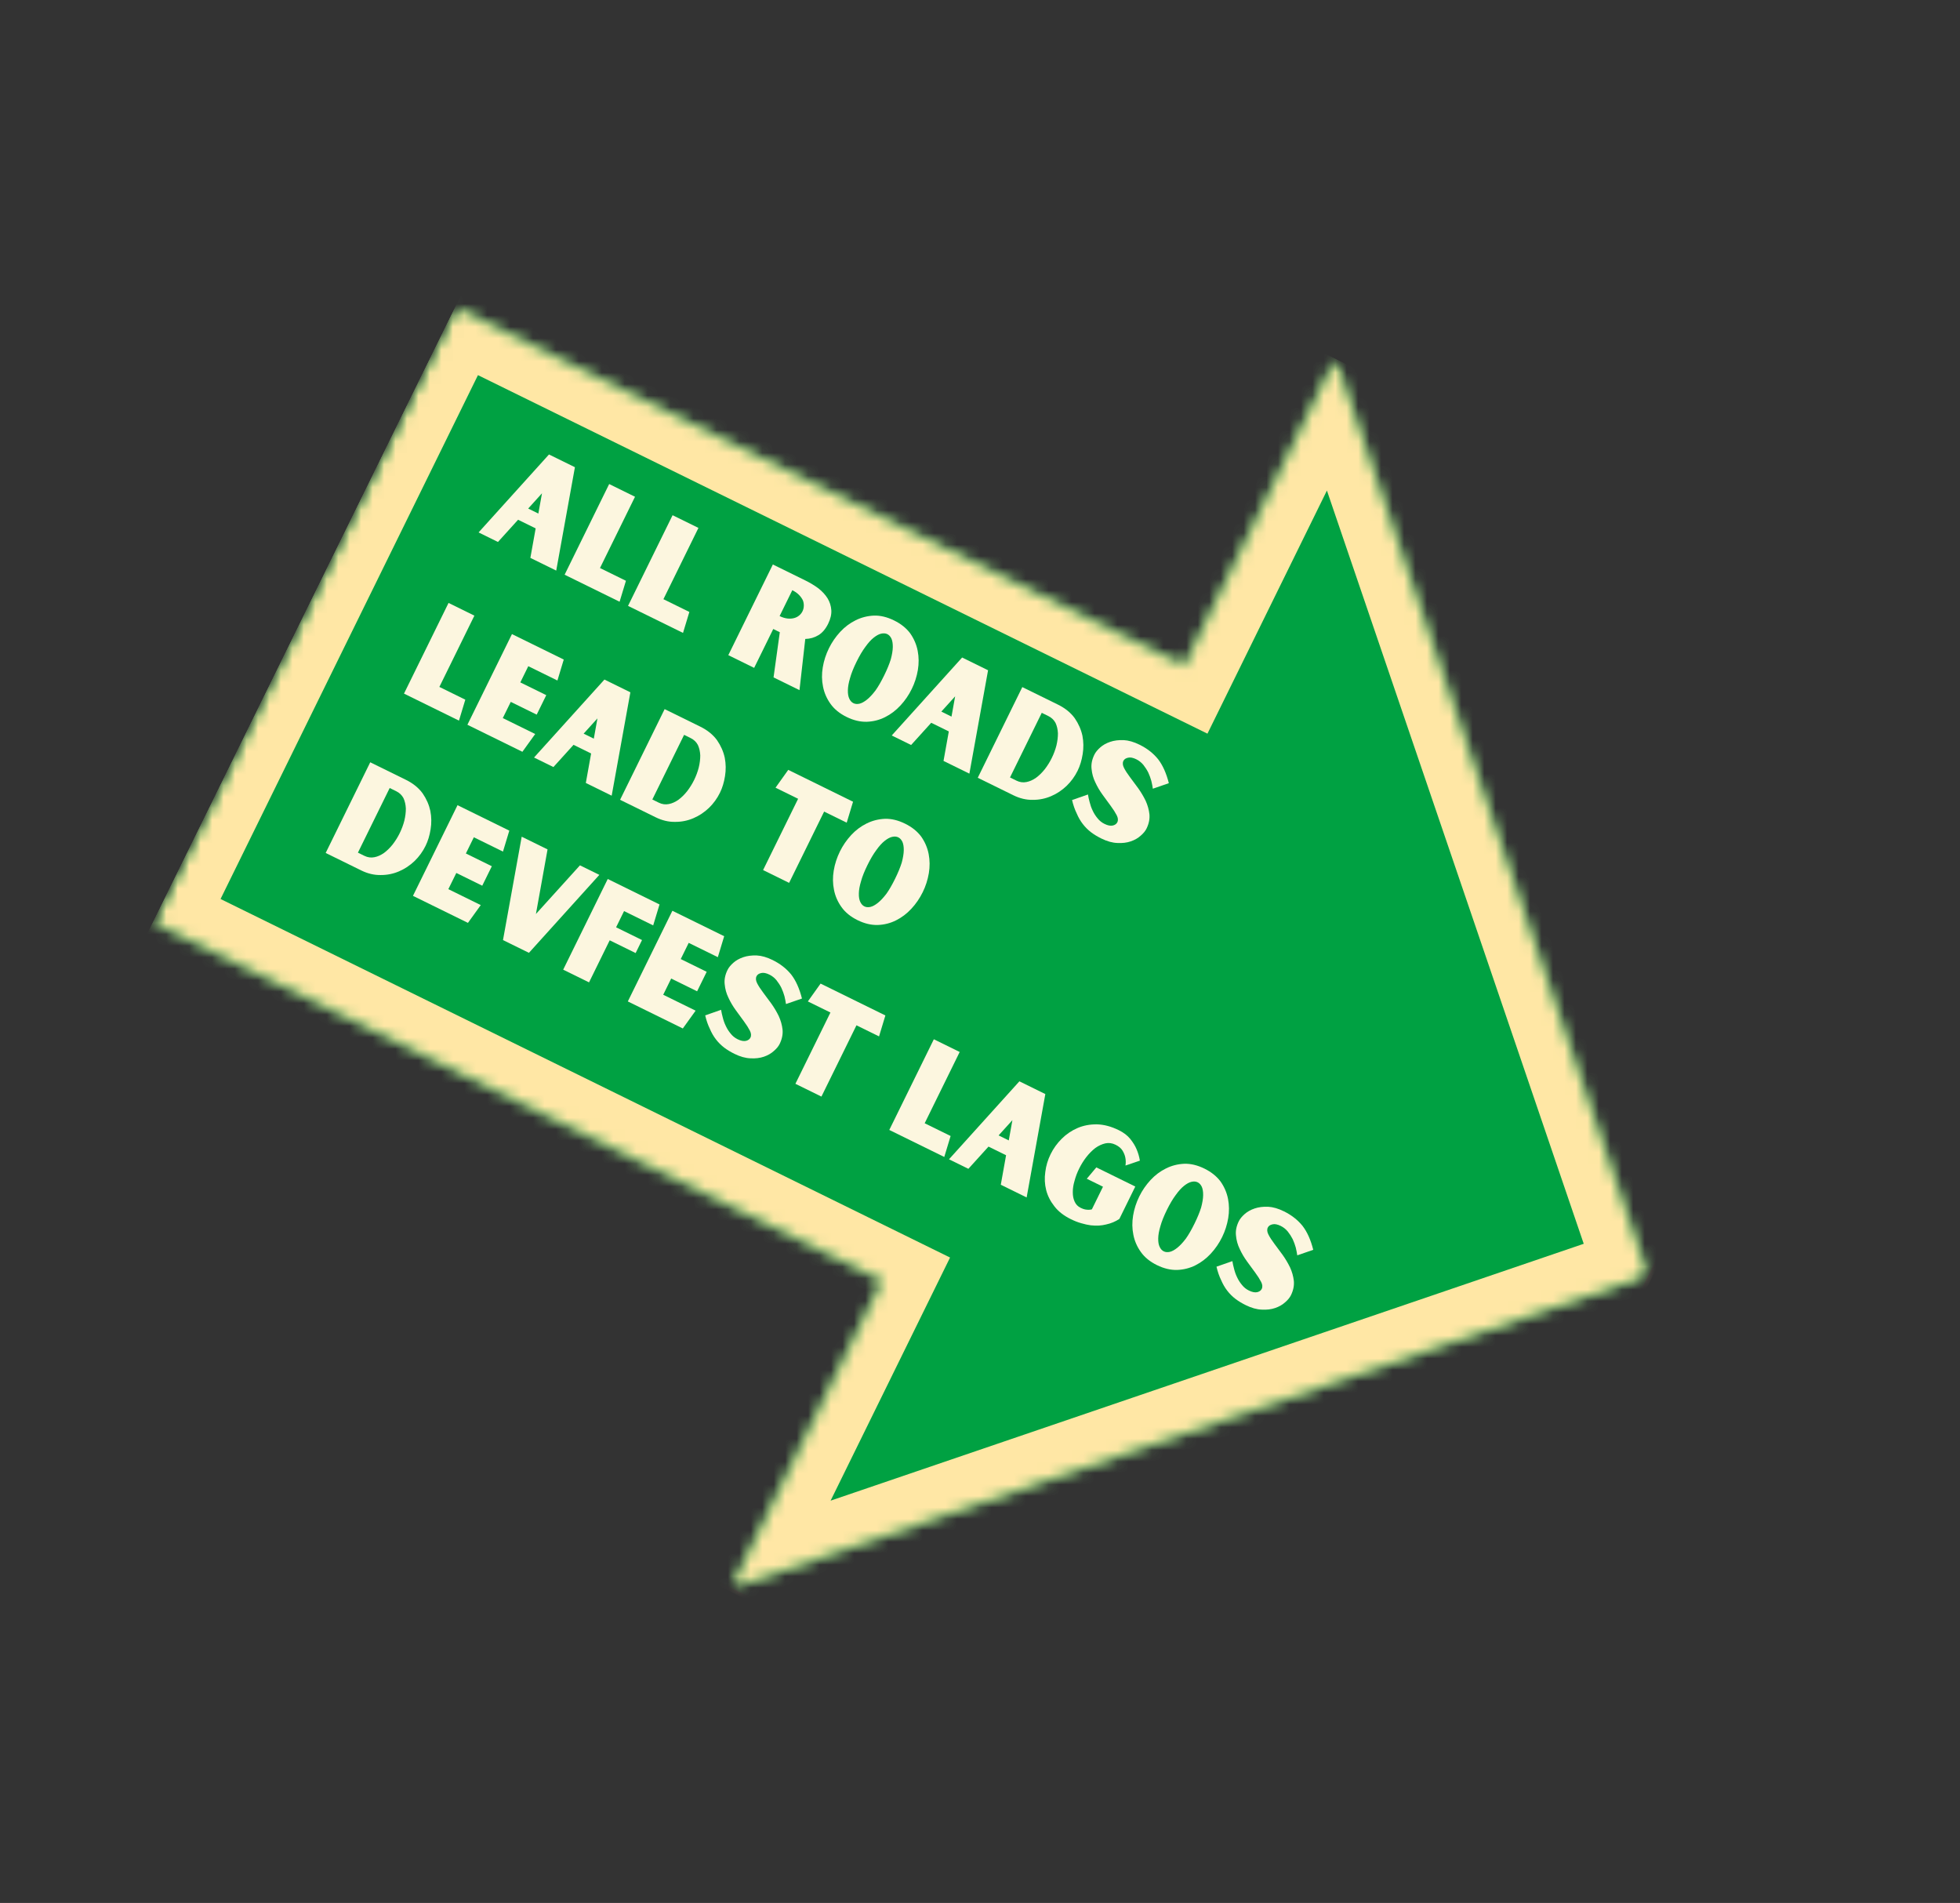 <svg width="171" height="166" viewBox="0 0 171 166" fill="none" xmlns="http://www.w3.org/2000/svg">
<rect x="0" y="0" width="171" height="166" fill="#333333" stroke="none"/>
<g clip-path="url(#clip0_7183_6205)">
<mask id="mask0_7183_6205" style="mask-type:luminance" maskUnits="userSpaceOnUse" x="0" y="0" width="171" height="165">
<path d="M52.861 0.005L170.162 57.648L117.46 164.895L0.159 107.252L52.861 0.005Z" fill="white"/>
</mask>
<g mask="url(#mask0_7183_6205)">
<mask id="mask1_7183_6205" style="mask-type:luminance" maskUnits="userSpaceOnUse" x="13" y="26" width="131" height="113">
<path d="M143.781 111.257L116.509 31.282L103.333 58.094L39.686 26.817L13.335 80.44L76.982 111.717L63.807 138.529L143.781 111.257Z" fill="white"/>
</mask>
<g mask="url(#mask1_7183_6205)">
<path d="M52.861 0.005L170.162 57.648L117.46 164.895L0.159 107.252L52.861 0.005Z" fill="#00A142"/>
</g>
</g>
<mask id="mask2_7183_6205" style="mask-type:luminance" maskUnits="userSpaceOnUse" x="0" y="0" width="171" height="165">
<path d="M52.859 0.007L170.157 57.649L117.456 164.892L0.159 107.25L52.859 0.007Z" fill="white"/>
</mask>
<g mask="url(#mask2_7183_6205)">
<mask id="mask3_7183_6205" style="mask-type:luminance" maskUnits="userSpaceOnUse" x="13" y="26" width="131" height="113">
<path d="M143.774 111.254L116.505 31.283L103.33 58.093L39.685 26.817L13.334 80.438L76.98 111.715L63.805 138.526L143.774 111.254Z" fill="white"/>
</mask>
<g mask="url(#mask3_7183_6205)">
<path d="M143.774 111.254L116.505 31.283L103.33 58.093L39.685 26.817L13.334 80.438L76.98 111.715L63.805 138.526L143.774 111.254Z" stroke="#FFE7A5" stroke-width="8.827"/>
</g>
</g>
<path d="M46.734 46.093L45.2 45.34L43.445 47.278L41.754 46.446L47.896 39.645L50.159 40.757L48.528 49.775L46.272 48.667L46.734 46.093ZM46.969 44.799L47.286 43.032L46.082 44.363L46.969 44.799Z" fill="#FCF6DF"/>
<path d="M54.056 52.492L49.26 50.135L53.147 42.225L55.402 43.334L52.346 49.552L54.61 50.664L54.056 52.492Z" fill="#FCF6DF"/>
<path d="M59.59 55.211L54.793 52.854L58.68 44.944L60.935 46.052L57.88 52.27L60.143 53.383L59.59 55.211Z" fill="#FCF6DF"/>
<path d="M69.751 60.204L67.488 59.092L68.034 55.151L67.463 54.87L65.796 58.261L63.541 57.152L67.428 49.243L70.255 50.632C70.676 50.839 71.059 51.071 71.406 51.328C71.742 51.594 72.007 51.882 72.203 52.196C72.394 52.514 72.503 52.857 72.528 53.224C72.553 53.591 72.46 53.989 72.252 54.413C72.022 54.88 71.737 55.213 71.397 55.412C71.057 55.619 70.677 55.728 70.256 55.739L69.751 60.204ZM68.017 53.742C68.252 53.858 68.478 53.929 68.697 53.955C68.909 53.979 69.104 53.966 69.285 53.917C69.448 53.874 69.595 53.799 69.721 53.693C69.845 53.593 69.943 53.47 70.015 53.324C70.083 53.184 70.121 53.031 70.128 52.866C70.136 52.697 70.109 52.53 70.046 52.368C69.969 52.206 69.857 52.049 69.709 51.895C69.554 51.739 69.36 51.602 69.125 51.486L68.017 53.742Z" fill="#FCF6DF"/>
<path d="M78.003 54.124C78.605 54.419 79.075 54.797 79.416 55.257C79.74 55.722 79.957 56.227 80.063 56.77C80.169 57.314 80.174 57.874 80.079 58.448C79.98 59.029 79.803 59.579 79.547 60.1C79.283 60.638 78.953 61.12 78.556 61.546C78.159 61.974 77.713 62.312 77.218 62.559C76.723 62.808 76.193 62.942 75.629 62.963C75.054 62.979 74.467 62.84 73.865 62.545C73.258 62.246 72.791 61.867 72.463 61.408C72.131 60.946 71.911 60.443 71.805 59.899C71.692 59.353 71.686 58.792 71.782 58.217C71.877 57.643 72.057 57.087 72.321 56.549C72.577 56.029 72.905 55.553 73.304 55.119C73.7 54.693 74.149 54.355 74.65 54.109C75.145 53.862 75.678 53.726 76.251 53.701C76.812 53.685 77.396 53.825 78.003 54.124ZM74.456 61.342C74.607 61.416 74.781 61.431 74.985 61.387C75.18 61.34 75.397 61.223 75.634 61.034C75.869 60.846 76.119 60.579 76.382 60.234C76.624 59.894 76.877 59.455 77.141 58.918C77.397 58.397 77.588 57.931 77.716 57.52C77.83 57.098 77.888 56.737 77.892 56.44C77.895 56.138 77.856 55.895 77.774 55.71C77.684 55.523 77.566 55.393 77.416 55.319C77.265 55.245 77.088 55.23 76.887 55.274C76.683 55.319 76.465 55.435 76.23 55.623C75.995 55.807 75.751 56.076 75.498 56.43C75.239 56.777 74.983 57.211 74.727 57.732C74.463 58.269 74.274 58.739 74.164 59.144C74.04 59.557 73.976 59.916 73.973 60.217C73.966 60.52 74.007 60.764 74.098 60.951C74.185 61.138 74.306 61.268 74.456 61.342Z" fill="#FCF6DF"/>
<path d="M82.779 63.806L81.245 63.052L79.49 64.99L77.799 64.159L83.941 57.358L86.204 58.47L84.573 67.488L82.317 66.379L82.779 63.806ZM83.014 62.512L83.331 60.745L82.127 62.076L83.014 62.512Z" fill="#FCF6DF"/>
<path d="M92.297 61.464C92.928 61.775 93.417 62.171 93.766 62.653C94.095 63.132 94.319 63.641 94.436 64.177C94.539 64.713 94.546 65.249 94.458 65.784C94.374 66.322 94.227 66.805 94.019 67.23C93.775 67.726 93.456 68.166 93.061 68.551C92.65 68.942 92.198 69.243 91.704 69.452C91.197 69.67 90.661 69.778 90.099 69.775C89.534 69.784 88.97 69.649 88.41 69.374L85.305 67.848L89.191 59.938L92.297 61.464ZM88.689 68.102C88.969 68.24 89.258 68.279 89.556 68.22C89.836 68.166 90.115 68.041 90.392 67.847C90.655 67.654 90.907 67.407 91.148 67.107C91.385 66.801 91.59 66.473 91.763 66.121C91.938 65.766 92.072 65.403 92.168 65.032C92.257 64.66 92.301 64.304 92.299 63.967C92.282 63.63 92.214 63.328 92.09 63.062C91.95 62.801 91.741 62.6 91.46 62.463L90.889 62.182L88.118 67.821L88.689 68.102Z" fill="#FCF6DF"/>
<path d="M97.48 71.731C97.566 71.556 97.547 71.351 97.427 71.117C97.302 70.876 97.131 70.607 96.915 70.315C96.698 70.021 96.463 69.701 96.212 69.353C95.955 69.002 95.737 68.634 95.56 68.248C95.379 67.88 95.271 67.488 95.233 67.07C95.187 66.67 95.27 66.255 95.48 65.829C95.583 65.618 95.754 65.408 95.996 65.196C96.227 64.992 96.513 64.831 96.858 64.714C97.2 64.597 97.593 64.548 98.033 64.563C98.457 64.585 98.919 64.718 99.415 64.962C100.077 65.287 100.616 65.709 101.035 66.225C101.442 66.749 101.755 67.447 101.975 68.32L100.58 68.802C100.553 68.602 100.51 68.375 100.448 68.121C100.381 67.878 100.291 67.633 100.181 67.392C100.06 67.153 99.917 66.931 99.753 66.725C99.58 66.516 99.376 66.353 99.135 66.234C98.853 66.096 98.614 66.05 98.419 66.097C98.215 66.141 98.081 66.234 98.012 66.373C97.925 66.55 97.945 66.758 98.069 66.998C98.189 67.233 98.361 67.497 98.584 67.793C98.802 68.094 99.043 68.417 99.302 68.762C99.548 69.107 99.763 69.469 99.947 69.844C100.124 70.23 100.235 70.625 100.281 71.026C100.321 71.438 100.236 71.858 100.027 72.283C99.924 72.493 99.753 72.698 99.518 72.901C99.282 73.116 98.991 73.281 98.649 73.397C98.304 73.515 97.918 73.561 97.488 73.537C97.052 73.523 96.588 73.393 96.092 73.149C95.761 72.986 95.46 72.806 95.193 72.605C94.921 72.397 94.68 72.156 94.472 71.886C94.262 71.615 94.084 71.308 93.938 70.961C93.771 70.625 93.636 70.234 93.532 69.791L94.919 69.306C94.95 69.508 94.999 69.732 95.066 69.975C95.128 70.23 95.215 70.475 95.329 70.712C95.44 70.952 95.585 71.18 95.761 71.39C95.926 71.597 96.127 71.757 96.364 71.873C96.644 72.011 96.884 72.059 97.088 72.014C97.28 71.966 97.41 71.872 97.48 71.731Z" fill="#FCF6DF"/>
<path d="M40.043 62.863L35.246 60.506L39.133 52.596L41.388 53.705L38.333 59.923L40.596 61.035L40.043 62.863Z" fill="#FCF6DF"/>
<path d="M46.693 64.031L45.576 65.582L40.779 63.224L44.666 55.315L49.185 57.535L48.632 59.364L46.09 58.115L45.396 59.529L47.659 60.641L46.824 62.34L44.561 61.228L43.866 62.641L46.693 64.031Z" fill="#FCF6DF"/>
<path d="M51.572 65.729L50.038 64.975L48.283 66.913L46.592 66.082L52.734 59.281L54.997 60.393L53.366 69.411L51.11 68.302L51.572 65.729ZM51.807 64.435L52.124 62.668L50.92 63.999L51.807 64.435Z" fill="#FCF6DF"/>
<path d="M61.092 63.386C61.723 63.697 62.212 64.093 62.561 64.575C62.89 65.054 63.114 65.563 63.231 66.099C63.334 66.635 63.341 67.171 63.253 67.706C63.169 68.243 63.022 68.727 62.813 69.152C62.57 69.648 62.251 70.088 61.856 70.473C61.445 70.864 60.993 71.165 60.498 71.374C59.992 71.592 59.456 71.7 58.893 71.696C58.329 71.706 57.765 71.571 57.205 71.296L54.099 69.77L57.986 61.86L61.092 63.386ZM57.484 70.024C57.764 70.161 58.053 70.201 58.351 70.141C58.631 70.088 58.91 69.963 59.187 69.769C59.45 69.576 59.702 69.329 59.943 69.029C60.179 68.723 60.385 68.395 60.558 68.043C60.733 67.688 60.867 67.325 60.962 66.954C61.052 66.582 61.096 66.226 61.094 65.889C61.077 65.552 61.009 65.25 60.885 64.984C60.745 64.723 60.535 64.522 60.255 64.385L59.684 64.104L56.913 69.743L57.484 70.024Z" fill="#FCF6DF"/>
<path d="M71.901 70.798L68.846 77.016L66.575 75.9L69.631 69.682L67.661 68.714L68.77 67.159L74.424 69.938L73.871 71.766L71.901 70.798Z" fill="#FCF6DF"/>
<path d="M78.96 71.851C79.562 72.146 80.032 72.524 80.373 72.984C80.698 73.449 80.914 73.954 81.02 74.497C81.126 75.041 81.131 75.601 81.036 76.175C80.937 76.757 80.76 77.307 80.504 77.827C80.24 78.365 79.909 78.847 79.513 79.273C79.117 79.701 78.67 80.039 78.175 80.286C77.68 80.535 77.15 80.669 76.586 80.69C76.011 80.707 75.424 80.567 74.822 80.272C74.215 79.973 73.748 79.594 73.421 79.135C73.088 78.673 72.868 78.17 72.762 77.626C72.65 77.081 72.643 76.519 72.739 75.944C72.834 75.37 73.014 74.814 73.278 74.277C73.534 73.756 73.862 73.28 74.261 72.846C74.657 72.42 75.106 72.082 75.607 71.836C76.102 71.59 76.635 71.453 77.208 71.428C77.769 71.412 78.353 71.552 78.96 71.851ZM75.413 79.069C75.564 79.143 75.738 79.158 75.942 79.114C76.137 79.067 76.354 78.95 76.591 78.761C76.826 78.573 77.076 78.306 77.339 77.962C77.581 77.621 77.834 77.183 78.098 76.645C78.354 76.124 78.545 75.658 78.673 75.247C78.787 74.825 78.845 74.464 78.849 74.167C78.852 73.865 78.813 73.622 78.731 73.437C78.641 73.251 78.523 73.12 78.373 73.046C78.222 72.972 78.045 72.958 77.844 73.001C77.64 73.046 77.422 73.162 77.187 73.35C76.952 73.534 76.708 73.803 76.455 74.157C76.196 74.504 75.94 74.938 75.684 75.459C75.42 75.996 75.231 76.466 75.121 76.871C74.997 77.284 74.933 77.643 74.93 77.944C74.923 78.247 74.964 78.491 75.055 78.678C75.142 78.865 75.263 78.995 75.413 79.069Z" fill="#FCF6DF"/>
<path d="M35.406 68.023C36.038 68.334 36.526 68.73 36.875 69.212C37.205 69.691 37.428 70.2 37.545 70.736C37.648 71.272 37.656 71.808 37.568 72.343C37.483 72.88 37.337 73.364 37.128 73.788C36.884 74.285 36.565 74.725 36.17 75.11C35.759 75.501 35.308 75.802 34.813 76.011C34.307 76.229 33.771 76.337 33.208 76.333C32.643 76.343 32.079 76.208 31.519 75.933L28.414 74.407L32.301 66.497L35.406 68.023ZM31.799 74.661C32.079 74.798 32.368 74.838 32.665 74.778C32.946 74.725 33.224 74.6 33.502 74.406C33.765 74.213 34.017 73.966 34.257 73.666C34.494 73.36 34.7 73.032 34.872 72.68C35.047 72.325 35.181 71.961 35.277 71.591C35.366 71.219 35.411 70.863 35.408 70.526C35.392 70.189 35.323 69.887 35.2 69.621C35.059 69.36 34.85 69.159 34.57 69.022L33.998 68.741L31.227 74.38L31.799 74.661Z" fill="#FCF6DF"/>
<path d="M41.943 78.955L40.826 80.506L36.029 78.149L39.916 70.239L44.435 72.46L43.882 74.288L41.34 73.039L40.646 74.453L42.909 75.565L42.074 77.264L39.811 76.152L39.116 77.565L41.943 78.955Z" fill="#FCF6DF"/>
<path d="M52.29 76.318L46.147 83.119L43.884 82.007L45.516 72.989L47.771 74.097L46.757 79.732L50.598 75.487L52.29 76.318Z" fill="#FCF6DF"/>
<path d="M53.751 80.892L56.014 82.004L55.456 83.139L53.193 82.027L51.39 85.696L49.135 84.588L53.022 76.678L57.54 78.899L56.987 80.727L54.446 79.478L53.751 80.892Z" fill="#FCF6DF"/>
<path d="M60.689 88.165L59.572 89.717L54.775 87.359L58.662 79.45L63.181 81.67L62.628 83.499L60.086 82.25L59.392 83.663L61.655 84.775L60.82 86.475L58.557 85.363L57.862 86.776L60.689 88.165Z" fill="#FCF6DF"/>
<path d="M65.472 90.516C65.558 90.341 65.539 90.136 65.419 89.902C65.294 89.661 65.123 89.393 64.907 89.1C64.69 88.806 64.456 88.486 64.204 88.138C63.947 87.788 63.729 87.419 63.552 87.034C63.371 86.665 63.263 86.273 63.225 85.856C63.18 85.455 63.262 85.041 63.472 84.614C63.575 84.403 63.746 84.193 63.988 83.981C64.219 83.777 64.505 83.617 64.85 83.499C65.192 83.383 65.585 83.333 66.026 83.349C66.449 83.37 66.911 83.504 67.407 83.748C68.069 84.073 68.608 84.494 69.027 85.01C69.434 85.535 69.747 86.232 69.967 87.106L68.573 87.587C68.545 87.387 68.502 87.161 68.441 86.906C68.373 86.663 68.284 86.419 68.173 86.178C68.053 85.939 67.91 85.717 67.745 85.51C67.572 85.301 67.368 85.138 67.127 85.02C66.845 84.881 66.606 84.836 66.411 84.882C66.207 84.927 66.073 85.019 66.004 85.159C65.918 85.335 65.937 85.543 66.061 85.784C66.182 86.018 66.353 86.282 66.576 86.578C66.795 86.879 67.035 87.203 67.295 87.547C67.541 87.892 67.755 88.254 67.939 88.63C68.116 89.015 68.227 89.411 68.273 89.811C68.314 90.223 68.228 90.643 68.02 91.068C67.916 91.279 67.745 91.484 67.51 91.686C67.274 91.901 66.983 92.066 66.641 92.183C66.296 92.3 65.91 92.346 65.481 92.322C65.044 92.308 64.58 92.178 64.084 91.934C63.753 91.772 63.452 91.591 63.185 91.39C62.914 91.182 62.672 90.942 62.464 90.672C62.255 90.401 62.076 90.094 61.93 89.746C61.764 89.41 61.629 89.02 61.525 88.576L62.911 88.091C62.943 88.293 62.991 88.517 63.058 88.761C63.12 89.015 63.207 89.261 63.322 89.497C63.432 89.738 63.577 89.965 63.754 90.176C63.918 90.383 64.12 90.542 64.356 90.659C64.636 90.796 64.876 90.844 65.08 90.8C65.272 90.752 65.403 90.657 65.472 90.516Z" fill="#FCF6DF"/>
<path d="M74.722 89.442L71.666 95.66L69.395 94.544L72.451 88.326L70.481 87.359L71.591 85.803L77.245 88.582L76.692 90.41L74.722 89.442Z" fill="#FCF6DF"/>
<path d="M82.383 100.927L77.586 98.57L81.473 90.66L83.728 91.768L80.673 97.986L82.936 99.098L82.383 100.927Z" fill="#FCF6DF"/>
<path d="M87.775 100.777L86.242 100.023L84.486 101.961L82.795 101.13L88.937 94.328L91.2 95.44L89.569 104.459L87.314 103.35L87.775 100.777ZM88.01 99.483L88.327 97.716L87.123 99.046L88.01 99.483Z" fill="#FCF6DF"/>
<path d="M99.048 103.506L97.659 106.333C97.314 106.563 96.927 106.725 96.497 106.817C96.311 106.863 96.108 106.895 95.89 106.911C95.66 106.924 95.416 106.916 95.163 106.89C94.901 106.854 94.625 106.794 94.338 106.708C94.046 106.628 93.745 106.51 93.429 106.355C92.816 106.054 92.339 105.684 91.997 105.241C91.643 104.794 91.401 104.318 91.272 103.811C91.143 103.3 91.119 102.774 91.197 102.234C91.262 101.694 91.417 101.18 91.659 100.687C91.904 100.187 92.229 99.736 92.631 99.336C93.033 98.936 93.493 98.625 94.014 98.401C94.526 98.181 95.089 98.075 95.702 98.082C96.311 98.096 96.947 98.264 97.609 98.59C98.03 98.796 98.362 99.051 98.607 99.351C98.853 99.658 99.034 99.953 99.153 100.235C99.295 100.562 99.395 100.9 99.448 101.248L98.192 101.676C98.23 101.434 98.224 101.198 98.176 100.968C98.139 100.778 98.059 100.58 97.936 100.374C97.812 100.171 97.609 99.999 97.329 99.862C97.032 99.716 96.734 99.676 96.437 99.74C96.134 99.811 95.844 99.944 95.566 100.143C95.287 100.356 95.024 100.621 94.774 100.939C94.53 101.256 94.319 101.598 94.14 101.963C93.975 102.299 93.844 102.646 93.75 103.003C93.644 103.357 93.593 103.689 93.596 104.001C93.593 104.312 93.647 104.586 93.759 104.828C93.866 105.067 94.039 105.246 94.28 105.364C94.419 105.432 94.545 105.48 94.659 105.504C94.779 105.525 94.881 105.536 94.97 105.535C95.069 105.534 95.165 105.524 95.259 105.499L96.23 103.522L94.817 102.827L95.649 101.836L99.048 103.506Z" fill="#FCF6DF"/>
<path d="M105.079 101.942C105.681 102.238 106.151 102.616 106.492 103.075C106.817 103.54 107.033 104.046 107.14 104.588C107.245 105.133 107.25 105.693 107.155 106.267C107.056 106.848 106.879 107.398 106.623 107.919C106.359 108.456 106.029 108.938 105.633 109.364C105.236 109.792 104.789 110.131 104.295 110.378C103.799 110.626 103.269 110.76 102.705 110.782C102.13 110.798 101.543 110.659 100.941 110.363C100.334 110.065 99.867 109.686 99.54 109.226C99.207 108.764 98.987 108.262 98.881 107.717C98.769 107.172 98.762 106.611 98.858 106.035C98.954 105.461 99.133 104.906 99.397 104.368C99.653 103.847 99.981 103.371 100.38 102.938C100.777 102.512 101.225 102.174 101.726 101.928C102.221 101.681 102.755 101.544 103.327 101.52C103.888 101.504 104.472 101.644 105.079 101.942ZM101.532 109.16C101.683 109.234 101.857 109.25 102.061 109.205C102.256 109.159 102.473 109.041 102.71 108.852C102.945 108.664 103.195 108.398 103.458 108.053C103.7 107.712 103.953 107.274 104.217 106.736C104.473 106.216 104.664 105.75 104.792 105.339C104.906 104.916 104.964 104.555 104.968 104.259C104.972 103.957 104.932 103.714 104.851 103.529C104.76 103.342 104.642 103.212 104.492 103.138C104.342 103.064 104.164 103.049 103.963 103.093C103.759 103.137 103.541 103.254 103.306 103.442C103.072 103.625 102.827 103.895 102.574 104.249C102.315 104.595 102.059 105.03 101.803 105.55C101.539 106.088 101.351 106.558 101.24 106.963C101.116 107.376 101.052 107.734 101.049 108.036C101.042 108.338 101.083 108.583 101.174 108.769C101.261 108.957 101.382 109.086 101.532 109.16Z" fill="#FCF6DF"/>
<path d="M110.079 112.438C110.165 112.263 110.147 112.058 110.026 111.824C109.902 111.583 109.731 111.314 109.515 111.022C109.298 110.728 109.063 110.408 108.811 110.06C108.554 109.709 108.336 109.341 108.159 108.955C107.979 108.587 107.87 108.195 107.833 107.777C107.787 107.377 107.869 106.962 108.079 106.536C108.183 106.325 108.353 106.115 108.595 105.903C108.826 105.699 109.113 105.538 109.458 105.421C109.8 105.304 110.193 105.255 110.633 105.27C111.057 105.292 111.518 105.425 112.015 105.669C112.676 105.994 113.216 106.416 113.634 106.932C114.042 107.456 114.355 108.154 114.574 109.027L113.18 109.509C113.152 109.309 113.11 109.082 113.048 108.828C112.981 108.585 112.891 108.34 112.781 108.099C112.66 107.86 112.517 107.638 112.353 107.432C112.18 107.223 111.975 107.06 111.735 106.941C111.453 106.803 111.214 106.758 111.018 106.804C110.814 106.848 110.68 106.941 110.612 107.08C110.525 107.257 110.544 107.465 110.669 107.705C110.789 107.94 110.96 108.204 111.184 108.5C111.402 108.801 111.642 109.124 111.902 109.469C112.148 109.814 112.362 110.176 112.546 110.551C112.723 110.937 112.835 111.332 112.881 111.733C112.921 112.145 112.836 112.565 112.627 112.99C112.524 113.2 112.353 113.406 112.118 113.608C111.882 113.823 111.59 113.988 111.248 114.104C110.904 114.222 110.517 114.268 110.088 114.244C109.651 114.23 109.188 114.1 108.692 113.856C108.361 113.693 108.06 113.513 107.792 113.311C107.521 113.104 107.28 112.864 107.072 112.593C106.862 112.322 106.684 112.015 106.537 111.668C106.371 111.332 106.236 110.941 106.132 110.498L107.519 110.013C107.55 110.215 107.598 110.439 107.666 110.682C107.727 110.937 107.814 111.182 107.929 111.419C108.039 111.659 108.184 111.887 108.361 112.097C108.525 112.304 108.727 112.464 108.964 112.58C109.244 112.718 109.484 112.766 109.688 112.721C109.879 112.673 110.01 112.579 110.079 112.438Z" fill="#FCF6DF"/>
</g>
<defs>
<clipPath id="clip0_7183_6205">
<rect width="131.091" height="119.832" fill="white" transform="translate(52.85) rotate(26.17)"/>
</clipPath>
</defs>
</svg>
